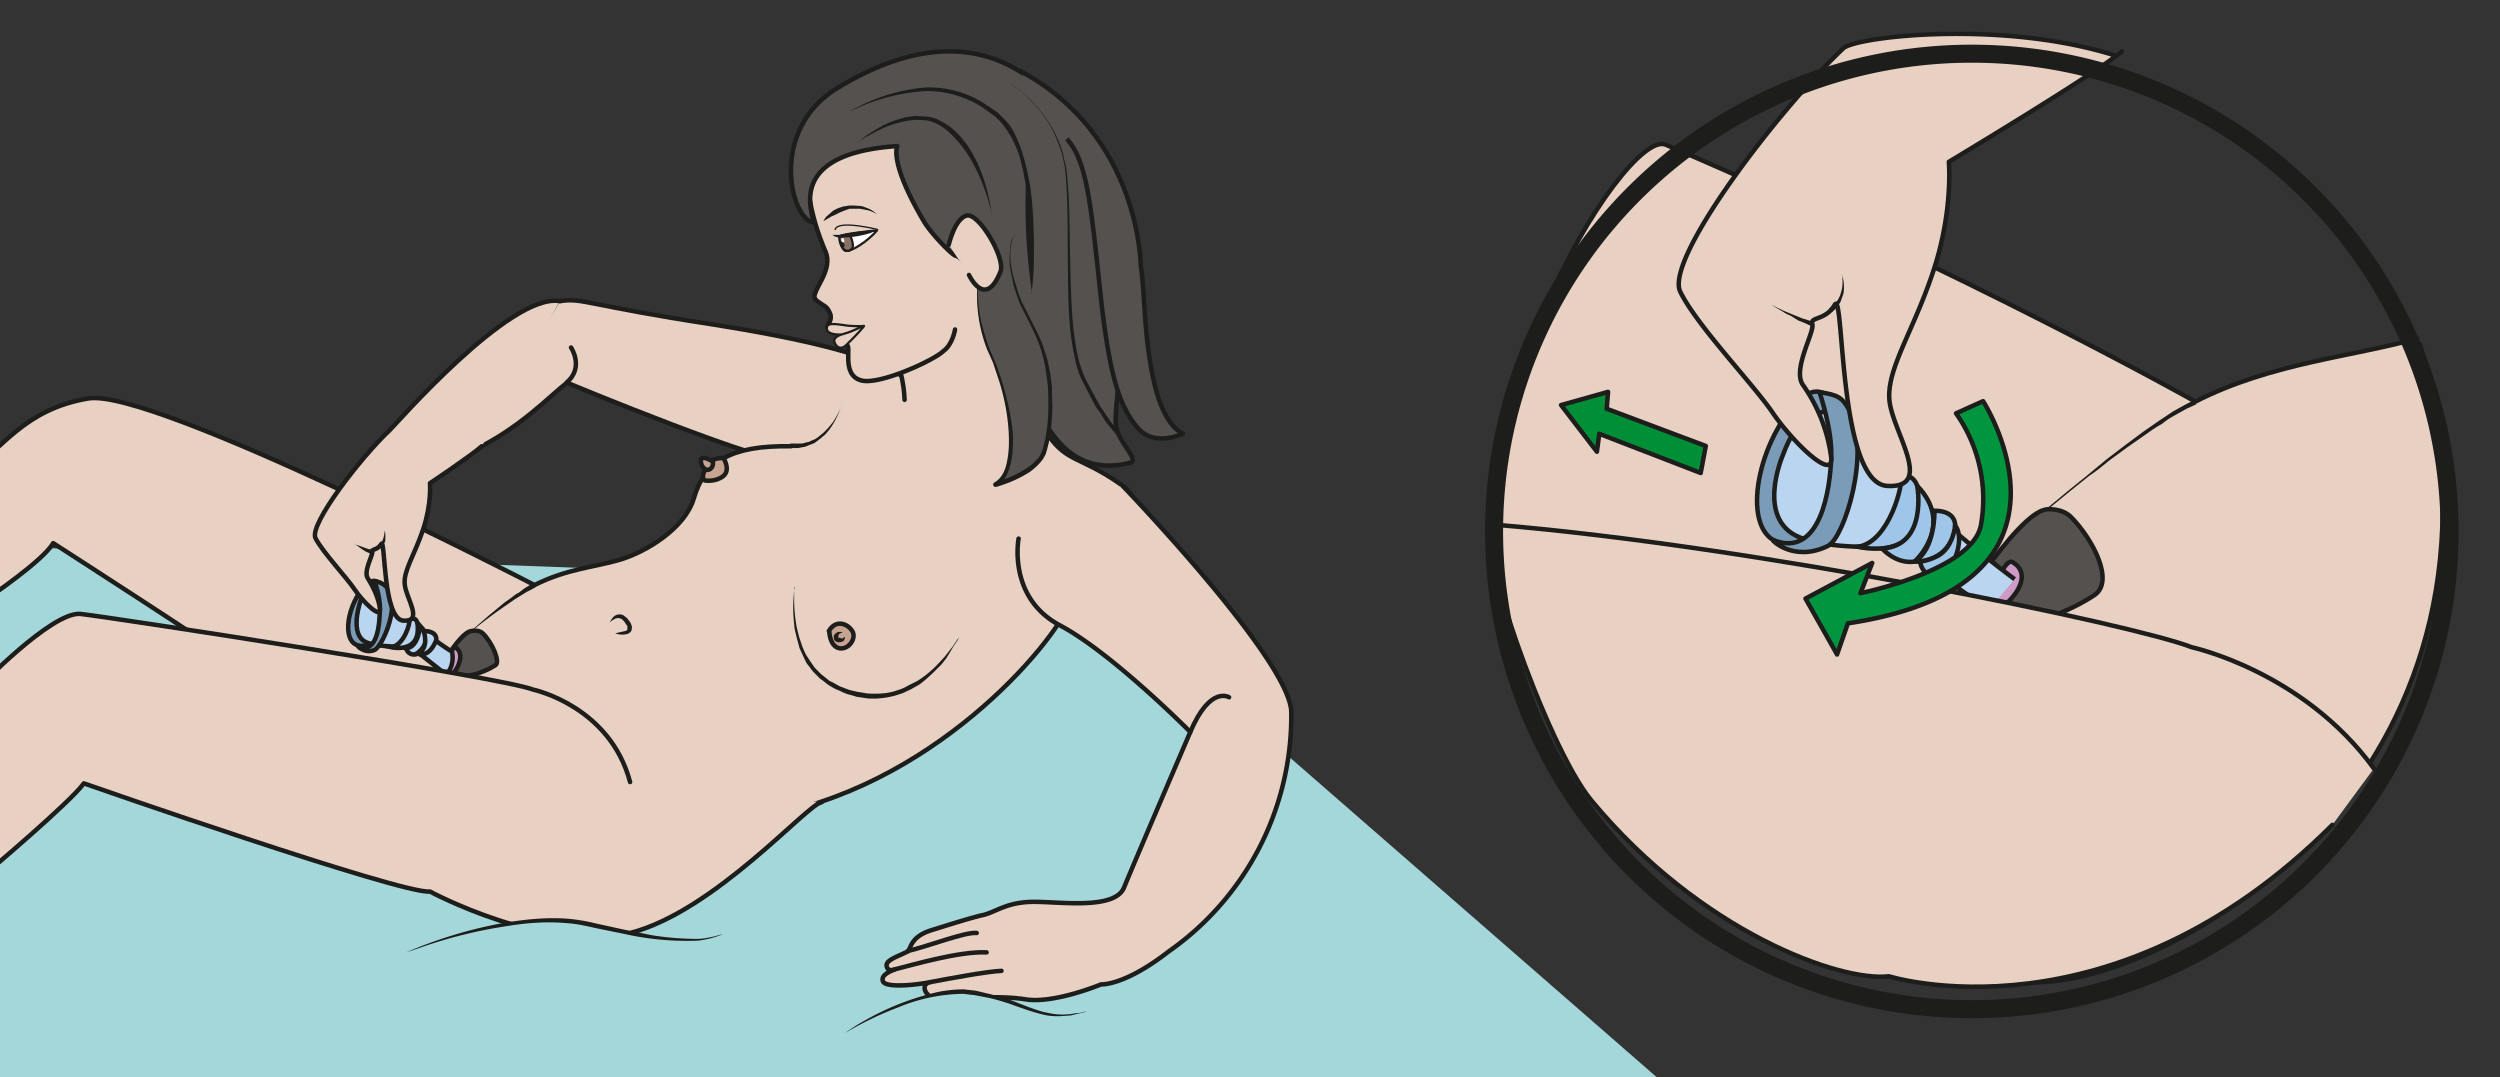 <svg xmlns="http://www.w3.org/2000/svg" viewBox="0 0 739.4 318.6"><rect x="0" y="0" width="739.4" height="318.6" fill="#333333" stroke="none"/><defs><clipPath id="a" clipPathUnits="userSpaceOnUse"><path d="M0 239h554.6V0H0z"/></clipPath></defs><path d="M0 318.6h490l-166.4-145L0 161.6z" fill="#a3d7da"/><g clip-path="url(#a)" transform="matrix(1.333 0 0 -1.333 0 318.6)"><path stroke-linejoin="round" d="M104.6 138.9c10.6 4.9 17.5 12.4 21.2 15.2 0 0 45.7-19 49.7-17.3 0 0 7.7-1.8 12.7 0l15 13.2c.8 6.2-10.4 11.5-44.9 17-28.2 4.3-29.1 6-34 5.2" stroke="#1d1d1b" stroke-linecap="round" stroke-miterlimit="10" fill="#e8d1c2"/><path stroke-linejoin="round" d="M175.5 140c-13.3.2-19.2-3.3-21.6-11.7-2-6.5-10.4-11.7-16.4-13.5-5.9-1.7-11.7-2-18.9-5.6 0 0-84.7 43.8-99 41.4s-19-11.2-26.7-16.3l4.4-28s12.3 8.3 14.5 12.2c0 0 34.7-22.3 44.4-29.2s57-40.8 70.5-39.8 28.5 6.1 41.5 8.2c38.6 6 65.7 38.6 69 47.3 2.5 6.4 21.5 19.4 11.8 26.3s-12.6 4.8-17.3 12.5c-1.6 2.5-5.3 40-7.2 41.8l-27.6-23.7c3.7-3.7 3.8-11.6 3.8-11.6" stroke="#1d1d1b" stroke-linecap="round" stroke-miterlimit="10" fill="#e8d1c2"/><path d="M99.2 94.4a29091.2 29091.2 0 009.2 8l3.5 2.9 1.7 1.2c.5.4 1 .8 1.5 1l1.3 1 1 .6 1 .5.4-.9-.9-.5-1-.5-1.3-.8-1.6-1-1.7-1.2a103.3 103.3 0 01-10.2-7.9l-3-2.4" fill="#1d1d1b"/><path d="M104.6 99s1.7.4 2.6-.6c2-2 3.9-6.3 2.7-7-6.6-4.1-13.1-2.2-13.1-2.2s5 9.5 7.8 9.8" fill="#54514e"/><path stroke-linejoin="round" d="M104.6 99s1.7.4 2.6-.6c2-2 3.9-6.3 2.7-7-6.6-4.1-13.1-2.2-13.1-2.2s5 9.5 7.8 9.8z" stroke="#1d1d1b" stroke-miterlimit="10" fill="none"/><path d="M176.2 108.8v-2.5a35 35 0 01.6-6.6l.5-2 .7-2.1c.3-.7.6-1.5 1-2.1l.7-1.1.7-1c.4-.7 1.1-1.2 1.7-1.9l1-.8 1-.8c.8-.3 1.5-.8 2.3-1.2.9-.3 1.7-.7 2.6-.9l1.3-.3 1.3-.2c.8-.2 1.7-.2 2.6-.2 1.7 0 3.5.2 5 .8.8.2 1.6.6 2.3 1l2 1a23.8 23.8 0 014.9 4.1l1.2 1.3 1.8 2.3 1 1.5.4.5-.3-.6-1-1.5L210 93l-1.1-1.4-1.4-1.4c-1-1-2.1-2-3.4-3l-2.1-1.2c-.8-.3-1.5-.8-2.4-1-1.6-.6-3.5-.9-5.3-1-1 0-1.8 0-2.8.2l-1.4.2-1.3.4c-1 .2-1.8.6-2.6 1-.9.3-1.7.8-2.5 1.3l-1 .8c-.4.3-.8.5-1.1.9-.6.6-1.3 1.2-1.8 2l-.8 1-.6 1.2-1 2.2-.6 2.2-.5 2.1-.2 2-.1 1.8a35.6 35.6 0 00.3 5.4" fill="#1d1d1b"/><path d="M99.8 94s.8 1.6 1.3 1.3c2.8-1.6-.7-7.6-3.5-7.5-2.1 0-1.5 1.6-.2 3.4 1.4 1.9 2.4 2.8 2.4 2.8" fill="#cf9ac6"/><path d="M99.8 94s.8 1.6 1.3 1.3c2.8-1.6-.7-7.6-3.5-7.5-2.1 0-1.5 1.6-.2 3.4 1.4 1.9 2.4 2.8 2.4 2.8z" stroke="#1d1d1b" stroke-miterlimit="10" fill="none"/><path d="M84.5 109.1s1.7-2.5 1.3-5.2c-.4-3.2-1.1-8.2-5.6-8.2-4.4.1-3.5 8 .2 12.7 2.6 3.4 4.1.7 4.1.7" fill="#7a9cb8"/><path d="M84.5 109.1s1.7-2.5 1.3-5.2c-.4-3.2-1.1-8.2-5.6-8.2-4.4.1-3.5 8 .2 12.7 2.6 3.4 4.1.7 4.1.7z" stroke="#1d1d1b" stroke-miterlimit="10" fill="none"/><path d="M99.2 89.6s1.7 1.6 1.1 4.8c0 0-8 4.9-10.4 9-2.3 4-5.9 9-9.7 2.9 0 0-3.3-8.6 1.6-10s8 .2 11.9-2.8l4.3-3.4" stroke="#1d1d1b" stroke-miterlimit="10" fill="#bad5ef"/><path d="M79.5 95.6c-.3.1 1.5-1.7 3.6-.8 2 .8 7.7 14 0 15.3 0 0 1.3-3.6 1.2-6.2-.1-2.8-.3-10.1-4.8-8.3" fill="#7a9cb8"/><path stroke-linejoin="round" d="M79.5 95.6c-.3.1 1.5-1.7 3.6-.8 2 .8 7.7 14 0 15.3 0 0 1.3-3.6 1.2-6.2-.1-2.8-.3-10.1-4.8-8.3z" stroke="#1d1d1b" stroke-linecap="round" stroke-miterlimit="10" fill="none"/><path d="M90.8 101.4c.3-.3-1-5.5-4-6 0 0 6-1.4 5.9 4.2 0 3.3-1.9 1.8-1.9 1.8" fill="#bad5ef"/><path d="M90.8 101.4c.3-.3-1-5.5-4-6 0 0 6-1.4 5.9 4.2 0 3.3-1.9 1.8-1.9 1.8z" stroke="#1d1d1b" stroke-miterlimit="10" fill="none"/><path d="M90.1 95.2s.3-1.6 2.1-1.4c0 0 4.5 2.7 1 6.4 0 0-.3-4.8-3-5" fill="#bad5ef"/><path d="M90.1 95.2s.3-1.6 2.1-1.4c0 0 4.5 2.7 1 6.4 0 0-.3-4.8-3-5z" stroke="#1d1d1b" stroke-miterlimit="10" fill="none"/><path d="M96.8 97s.4 2-2.8 2c0 0 1.4-3.9-1.4-5 0 0 2.5-1.3 4.2 3" fill="#bad5ef"/><path d="M96.8 97s.4 2-2.8 2c0 0 1.4-3.9-1.4-5 0 0 2.5-1.3 4.2 3z" stroke="#1d1d1b" stroke-miterlimit="10" fill="none"/><path stroke-linejoin="round" d="M106.9 140c-2.5-2.2-11.5-8.2-11.5-8.2s.4-4.5-1.5-10.2c-1.9-5.7-4.4-9.2-4.1-12.2.2-3 4.3-8.4-.3-8.1-4.6.3-4 18.5-4.9 17-.9-1.5-2.3-1-2-1.8.1-.7-2-4.3-1-5.8s2.5-4.5 2.7-6.8c.2-2.3-3.8 1.6-5.6 4.3s-7.1 8.3-8.7 11.4c-1.5 3.1 10.4 18.3 16.4 23.9 1.2 1.1 26.8 30.6 37.8 28.7" stroke="#1d1d1b" stroke-linecap="round" stroke-miterlimit="10" fill="#e8d1c2"/><path d="M78.6 118.3l2-.7a11.3 11.3 0 012-.6l-.2-1-.7.4c-.4.1-.8.4-1.3.7l-1.8 1.3M85.3 121.3l.2-.6v-.6-.8c0-.2 0-.5-.2-.7l-.3-.6-.5-.6-.6.8.4.3.4.4c.2.1.2.3.3.5l.2.7.1.6v.6M135.3 101l.2.3c.2.3.4.7.8 1a1.9 1.9 0 002 .2l.8-.6.7-.9.2-.4.2-.6c0-.4 0-.9-.3-1.2-.3-.3-.7-.5-1-.5a3 3 0 00-.8-.1c-1 0-1.6.3-1.6.3a775.3 775.3 0 002.2.5c.2 0 .4.2.5.3v.8l-.3.4a4 4 0 01-1 1.2l-.7.2-.6-.1-1-.6-.3-.3" fill="#1d1d1b"/><path stroke-linejoin="round" d="M182.3 61c-3-.2-23.7-24.2-42.5-29-18.8-4.6-44.4 9.2-44.4 9.2-6.1-.7-76.8 24-76.8 24-3-4.2-21.4-19.7-21.4-19.7l-2.1 40.8s16.3 17 22.7 16.5c6.5-.7 93.8-14.1 100.5-16.8 0 0 17-3.6 21.5-20.5" stroke="#1d1d1b" stroke-linecap="round" stroke-miterlimit="10" fill="#e8d1c2"/><path d="M187 149.8l-.9-2.4a18.5 18.5 0 00-2-3.6l-1-1.2-1.2-1-1.2-.9-1.3-.5c-.5-.2-.9-.4-1.3-.4l-1-.2h-1.6a.5.5 0 100 1h.7a291.9 291.9 0 011.8 0l1.1.3c.4 0 .8.3 1.3.5.4.1.8.4 1.2.7l1.1.9 1 1 1 1.2a18.2 18.2 0 012.3 4.6" fill="#1d1d1b"/><path d="M184 99s0-3.2 2.1-3.8c2.2-.5 4 2.2 3 3.8-1 1.6-3.6 2.7-5.2 0" fill="#c6a491"/><path stroke-linejoin="round" d="M184 99s0-3.2 2.1-3.8c2.2-.5 4 2.2 3 3.8-1 1.6-3.6 2.7-5.2 0z" stroke="#1d1d1b" stroke-linecap="round" stroke-miterlimit="10" fill="none"/><path d="M187 98.8l-.3-.2-.2-.1-.4-.2V98h-.1v-.2-.1-.2h.4l.4-.2h-.2c.2 0 .3 0 .5.2l.4.2-.1-.5-.3-.5h-.2l-.5-.2h-.6l-.3.2c-.2 0-.3.2-.4.3l-.1.5v.5l.1.1.2.3.6.4h1" fill="#1d1d1b"/><path stroke-linejoin="round" d="M156.4 132.4s2.4-.4 4.1 1 0 4 0 4-1.8 0-2.7-.6c0 0-2.3 1.4-2.3 0s1-1.9 1-1.9-1.2-2 0-2.5" stroke="#1d1d1b" stroke-linecap="round" stroke-miterlimit="10" fill="#c6a491"/><path stroke-linejoin="round" d="M156.3 134.9c1.4-.6 2.2.8 1.8 2" stroke="#1d1d1b" stroke-linecap="round" stroke-miterlimit="10" fill="none"/><path stroke-linejoin="round" d="M226 119.5s-2.5-13 9.1-19.2c11.7-6.2 29-23.7 29-23.7s-11.7-27.2-14.7-34.5c-2.1-5.2-15.1-3-20.8-3.2-5.7-.2-8-2.5-10.9-3-2.8-.7-6.3-1.8-11.1-3.3-4.8-1.5-4.5-4.3-5.2-4.7-2.6-1.3-5.2-2-4.6-3.5.3-1 1.7-.5 1.7-.5h0c-1.8-.7-3-1.5-2.6-2.6.5-1.5 7-.9 10.5-.2-2.5-.5-1-3.8 2.2-3.8 3.1 0 12.5 1 18.8 0 6.4-1.1 16.9 3.3 16.9 3.3s5.1-.4 15 7.3a63.8 63.8 0 0127.2 52.9c.3 11.2-37.5 50.5-37.5 50.5" stroke="#1d1d1b" stroke-linecap="round" stroke-miterlimit="10" fill="#e8d1c2"/><path stroke-linejoin="round" d="M206.4 21.1c3.7.7 12.7 2.4 15.8 2.5M198.4 23.9c4 1 14.5 4.1 20.5 3.8M201.4 28c4.4 1 12.8 4.3 15.3 4M272.7 84.3s-4.2 2.7-8.6-7.7M126.7 161.9s3-4.4-1-7.8" stroke="#1d1d1b" stroke-linecap="round" stroke-miterlimit="10" fill="none"/><path d="M187.5 9.8s17 11 28.9 9c11.9-2.2 14.7-7.1 24.7-4.2" fill="#a3d7da"/><path d="M187.5 9.8a41 41 0 004.4 2.8 59.4 59.4 0 0016.6 6.4c1.7.3 3.5.5 5.3.5l2.7-.3 2.5-.6c1.8-.4 3.4-.9 5-1.4l4.4-1.7c1.4-.5 2.8-1 4-1.2 1.3-.3 2.5-.4 3.6-.4l1.5.1 1.2.2c.8 0 1.4.2 1.8.3l.6.1-.6-.2-1.7-.4-1.3-.3-1.5-.1c-1-.1-2.3-.1-3.6.1-2.7.5-5.6 1.6-8.7 2.7-1.6.5-3.2 1-4.8 1.3l-2.6.5-2.5.3a38.4 38.4 0 01-14.5-3 74.2 74.2 0 01-11.8-5.7" fill="#1d1d1b"/><path stroke-linejoin="round" d="M211.9 165.9s-.5-3.3-2.6-4.8c-2-2-14.2-7.6-18.2-6.5-4.6 1.2-2 8-3.3 7.9-1.6-.1-1.2.5-1.2.5-.9 1.3 3 1.3 1.5 1.7-1.4.3-3.8.5-4.2 1 0 0-.7.8.1 1.7 0 0 .6 1 .2 2-.4 1-.8 1.5-1.7 2-.9.6-1.8 1.1-1.8 1.8s.7 2 1.7 3.9c1 2 1.6 4.1.8 6-.8 1.8-6.7 15.5-2.5 24.4 0 0 1 6.9 4.5 5.3 1.4-.6 9.4 4.9 15.9 3.2 10.6-2.9 18.6-18 20.7-21 5.3-7.4 10.3-27.8 10.3-27.8" stroke="#1d1d1b" stroke-linecap="round" stroke-miterlimit="10" fill="#e8d1c2"/><path d="M186.3 186.6s.3-2.8 1.2-3.2c1-.5 4.9 1.9 7.1 4.5 0 0-7.3-.7-8.3-1.3" fill="#fff"/><path stroke-linejoin="round" d="M186.3 186.6s.3-2.8 1.2-3.2c1-.5 4.9 1.9 7.1 4.5 0 0-7.3-.7-8.3-1.3z" stroke="#1d1d1b" stroke-miterlimit="10" stroke-width=".5" fill="none"/><path d="M182.7 190l.3.5.4.5.7.6.8.7 1 .5 1.2.4 1.3.2h1.3l1.2-.1c.4 0 .8-.2 1.1-.3l1-.4.7-.4.5-.4a68.6 68.6 0 00.5-.4l-.5.3-.6.3-.8.3-1 .2-1 .2h-2.3l-1.1-.4-1-.4-1-.5-.9-.4-1.7-1" fill="#1d1d1b"/><path d="M188.6 186.8s1.2-2.4.3-3.1c-1.4-1.2-2.7.8-2.7 2.8l1.7.3" stroke="#1d1d1b" stroke-miterlimit="10" stroke-width=".5" fill="#877164"/><path d="M186.5 184.7c.1-.4.4-.6.7-.5.2 0 .3.5 0 .8 0 .4-.4.6-.6.5-.3 0-.3-.5-.1-.8M194.6 187.9l-1.5-.6a21.8 21.8 0 00-6.8-1 4 4 0 00-1.2.3l-.4.3h1.5l3.4.6 3.4.4h1.6" fill="#1d1d1b"/><path d="M194.7 188.1s-8.8 2.2-9.4 0" stroke="#1d1d1b" stroke-linecap="round" stroke-miterlimit="10" stroke-width=".3" fill="none"/><path stroke-linejoin="round" d="M186.7 164.8s-3.7-.3-3.2 1.7c.2.9 2 .6 3.6.4 1.5-.3 4-.3 4.6-.2.2 0-2.5-2.9-3.9-4.2-1.6-1.6-2.7.2-2.7.9s.8 1.2 2.3 1.6c1.6.4 4.1 1.7 4.1 1.7" stroke="#1d1d1b" stroke-linecap="round" stroke-miterlimit="10" stroke-width=".5" fill="#e8d1c2"/><path d="M221.6 182.5s.7-3.3 2-8.2a172.2 172.2 0 017.7-22.3 79.2 79.2 0 014.5-8.3l1.2-1.7 1.2-1.6.6-.7a342.5 342.5 0 001.8-1.7l.6-.5.6-.4 1-.6 1-.4.6-.2.6-.2-.6.2c-.2 0-.4 0-.7.2l-.9.4c-.3.1-.7.3-1 .6l-.6.3-.6.5-1.2 1.1-.7.6a461 461 0 00-1.9 2.3l-1.2 1.7a52.7 52.7 0 00-4.6 8.3c-.8 1.5-1.4 3-2 4.6-5.3 12.5-8.4 25.8-8.4 25.8z" fill="#1d1d1b"/><path d="M212 182.3c-.6 0-5 4.4-6.9 7.4-8 13.5-6 16.9-6 16.9-27-1.8-17.4-17.2-18.8-16.9-4.9 1-9.8 20.6 5.7 29.9 30.2 18.2 46 1.2 53.4-9.7l2.6-4.6c2.6-5 6.5-13.2 7.7-20.7 2-11.7-2.7-34.1-2.1-40 .3-3.3 5.2-7.7 3.3-8.2-7.4-2-13 .4-17.3 6.2a99 99 0 00-13 23.8c-2 7.1-6.3 15.6-8.7 15.9" fill="#54514e"/><path stroke-linejoin="round" d="M212 182.3c-.6 0-5 4.4-6.9 7.4-8 13.5-6 16.9-6 16.9-27-1.8-17.4-17.2-18.8-16.9-4.9 1-9.8 20.6 5.7 29.9 30.2 18.2 46 1.2 53.4-9.7l2.6-4.6c2.6-5 6.5-13.2 7.7-20.7 2-11.7-2.7-34.1-2.1-40 .3-3.3 5.2-7.7 3.3-8.2-7.4-2-13 .4-17.3 6.2a99 99 0 00-13 23.8c-2 7.1-6.3 15.6-8.7 15.9z" stroke="#1d1d1b" stroke-miterlimit="10" fill="none"/><path d="M190.3 207.4a19.7 19.7 0 003.3 2.4 22.4 22.4 0 005.6 2.7l1.8.5 2 .3a3272.9 3272.9 0 003-.2l1-.2c1.4-.4 2.7-1.3 3.8-2a20.2 20.2 0 005.2-6.4l.9-1.7.7-1.7a38.2 38.2 0 002.4-9.5v-.5s0 .7-.3 1.9a43.9 43.9 0 01-4.5 11 26.5 26.5 0 01-5 6c-1.1.9-2.2 1.6-3.4 2-1.2.4-2.5.4-3.8.4l-1.8-.2-1.7-.4a22.5 22.5 0 01-5.7-2.3l-1.9-1-1.6-1M222.3 221.6s1.2-.6 3.2-2a29.2 29.2 0 009.8-12.9l.5-1.6.4-1.8c.4-1.2.5-2.5.6-3.7.5-5 .5-10.5.6-16 .1-5.3.2-10.7.6-15.8.2-2.5.6-5 1-7.2a27 27 0 012-6l2.7-5 .6-1 .6-.9 1.1-1.6c.6-1 1.3-1.6 1.7-2l.6-.7-.6-.8-.7.8-1.8 2.2-1 1.7-.7.9-.6 1-2.6 5c-1 1.8-1.6 4-2 6.3-.5 2.3-.8 4.7-1 7.3-.4 5-.3 10.5-.4 15.9 0 5.4 0 10.8-.4 15.9-.1 1.2-.2 2.5-.5 3.6l-.4 1.8-.6 1.7a25.8 25.8 0 01-6.3 10c-1.2 1.3-2.3 2.2-3.3 2.9-1.9 1.4-3.1 2-3.1 2" fill="#1d1d1b"/><path stroke-linejoin="round" d="M236.7 208.2c4.4-4.8 5.3-14 7.4-33.8s4.5-25.6 8.2-30.2c3.8-4.6 10.2-1.4 10.2-1.4s-4 1.2-6.3 10.8c-2.6 11-2.1 20.8-3.1 26.4 0 0 0 29.1-27 43.4" stroke="#1d1d1b" stroke-miterlimit="10" fill="#54514e"/><path d="M217.8 180.2s-3-8.7 1.8-19.4 7-25.5 1.4-29.3c0 0 9.1 2.3 10.8 7.5a39.7 39.7 0 01-2.6 27.4c-8.5 15.1-4 21-4 21" fill="#54514e"/><path d="M217.8 180.2l-.6-3a28 28 0 01.5-9.5l.8-3 1-3 1.3-3a63.5 63.5 0 003.9-15.4c.1-2.1.1-4.3-.3-6.4a12 12 0 00-1-3.2c-.4-1-1.2-2-2.1-2.6l-.4.9a27.2 27.2 0 017 3.2c1.1.7 2 1.6 2.8 2.6l.4.9.3.8.5 2a38.2 38.2 0 01.7 7.8v2l-.1 2-.5 3.8-.4 2-.5 1.9-.6 1.8-.8 1.9a157.5 157.5 0 01-2.6 5.3l-.9 1.8-.7 2-.6 1.8-.8 4a18 18 0 000 4c0 1.3.4 2.6 1.2 3.7-.7-1.1-1-2.4-1.1-3.8-.1-1.3 0-2.6.2-3.9a29 29 0 011-3.8l.6-2 .7-1.8.9-1.7.9-1.8 1.8-3.6.8-1.8.7-2 .6-1.9.4-2c.3-1.2.4-2.6.6-4v-2l.1-2a49.1 49.1 0 00-.7-8l-.5-2-.3-1-.5-.9c-.8-1.2-1.8-2.1-3-3a28 28 0 00-7.4-3.3.5.5 0 00-.4 1c1.7 1 2.5 3 2.8 5 .4 2 .4 4.2.3 6.2a46.8 46.8 0 01-2.5 12.4l-1 3-1.3 2.9a33.1 33.1 0 00-2.2 10.9v1.6c0 2 .3 4.2 1 6.2" fill="#1d1d1b"/><path d="M186.7 185.6c0-.2.2-.4.4-.4.2.1.3.3.2.6s-.2.4-.4.4-.3-.3-.2-.6" fill="#fff"/><path stroke-linejoin="round" d="M215 178s3.6-7.8 7 .8c1.1 3-4.8 13-7.5 12.4-2.7-.7-4-6.5-4-6.5" stroke="#1d1d1b" stroke-linecap="round" stroke-miterlimit="10" fill="#e8d1c2"/><path d="M229 173.9a133.6 133.6 0 00-1.4 24c-.4 2.2-.8 4.5-1.5 6.7a21.8 21.8 0 01-4.2 7.5l-1.3 1.2-2.8 2a22.8 22.8 0 01-12.4 3.5 43 43 0 01-13.9-3.2l-3-1.3.7.4 2.2 1.1a39.8 39.8 0 0014 3.8 22.7 22.7 0 0012.9-3.5l3-2 1.3-1.3 1.3-1.4c1.4-2 2.3-4.3 3-6.5.7-2.3 1.2-4.6 1.6-6.8.7-4.5.8-8.7.9-12.3 0-3.6 0-6.6-.2-8.7l-.3-3.2" fill="#1d1d1b"/><path d="M90.1 27.7s24 9.8 39.8 6.4c15.8-3.4 23.7-5.2 31.4-2" fill="#a3d7da"/><path d="M90.1 27.7a100.2 100.2 0 0022 6.6c4.3.7 8.9 1.2 13.5.9a41 41 0 006.7-1.1l6.4-1.4 6-1.2a63.1 63.1 0 0110-.8c1.4 0 2.6.3 3.6.5l2.2.6.8.3-.8-.3a19.2 19.2 0 00-5.7-1.5 63.2 63.2 0 00-16.3 1.5l-6.4 1.3c-2.2.5-4.4 1-6.6 1.1-4.5.4-9 0-13.2-.7a104 104 0 01-19.2-4.8l-3-1" fill="#1d1d1b"/><path stroke-linejoin="round" d="M536.3 163.9c-14-4-32.4-5.4-49.2-14 0 0-49.9 28.1-117.5 57-9.2 4-51.5-65.2-33.5-109 9.7-23.7 30-28.2 40.4-35.6 22.6-16.3 46.2-43.5 78-41.1S562 69.2 537 162.5" stroke="#1d1d1b" stroke-linecap="round" stroke-miterlimit="10" fill="#e8d1c2"/><path d="M441.3 115s10.7 9.7 22 18.7l4.1 3.4 4.2 3.2 3.9 2.9 3.6 2.5 3 2 2.5 1.4 2.3 1.2.4-1-2.2-1-2.5-1.4c-1-.5-2-1.2-3-2-1.2-.6-2.4-1.5-3.7-2.4l-4-2.8-4.1-3c-1.4-1.2-2.8-2.3-4.3-3.3-11.3-9-22.2-18.4-22.2-18.4" fill="#1d1d1b"/><path d="M454.1 126s3.4.4 5.5-1.8c4.6-4.7 9.8-14.2 5-17.3-15.4-10-32.5-7.1-32.5-7.1s15.2 25.4 22 26.2" fill="#54514e"/><path stroke-linejoin="round" d="M454.1 126s3.4.4 5.5-1.8c4.6-4.7 9.8-14.2 5-17.3-15.4-10-32.5-7.1-32.5-7.1s15.2 25.4 22 26.2z" stroke="#1d1d1b" stroke-miterlimit="10" fill="none"/><path d="M443.2 110.3s2 4.8 3.3 4c6.5-3.7-3.7-13.5-10.3-13.2-4.8.1.6 1.8 3.7 6.2 3.1 4.3 3.3 3 3.3 3" fill="#cf9ac6"/><path d="M443.2 110.3s2 4.8 3.3 4c6.5-3.7-3.7-13.5-10.3-13.2-4.8.1.6 1.8 3.7 6.2 3.1 4.3 3.3 3 3.3 3z" stroke="#1d1d1b" stroke-miterlimit="10" fill="none"/><path d="M406.8 149.7s4-6 3.2-12.2c-1-7.5-2.7-19.4-13.2-19.2-10.4.1-8.2 18.8.4 29.8 6.2 8 9.6 1.6 9.6 1.6" fill="#7a9cb8"/><path d="M406.8 149.7s4-6 3.2-12.2c-1-7.5-2.7-19.4-13.2-19.2-10.4.1-8.2 18.8.4 29.8 6.2 8 9.6 1.6 9.6 1.6z" stroke="#1d1d1b" stroke-miterlimit="10" fill="none"/><path d="M447 110.5s-21.9 16-27.4 25.6c-5.5 9.6-17.7 19.3-24 2 0 0-6.7-15.3 4.8-18.7 11.6-3.5 18.9.7 28-6.4 9.2-7 13-9.1 13-9.1" stroke="#1d1d1b" stroke-miterlimit="10" fill="#bad5ef"/><path d="M393.4 119.2c-.6.2 4.5-5.1 12.2-1.3 3.6 1.8 9.6 20.8 4.7 30.1-1.5 2.8-2.5 3.4-6.6 4 0 0 2.9-8.4 2.6-14.5-.2-6.7-2.3-22.6-12.9-18.3" fill="#7a9cb8"/><path stroke-linejoin="round" d="M393.4 119.2c-.6.2 4.5-5.1 12.2-1.3 3.6 1.8 9.6 20.8 4.7 30.1-1.5 2.8-2.5 3.4-6.6 4 0 0 2.9-8.4 2.6-14.5-.2-6.7-2.3-22.6-12.9-18.3z" stroke="#1d1d1b" stroke-linecap="round" stroke-miterlimit="10" fill="none"/><path d="M421.7 133.2c.8-.7-2.3-14.5-9.5-15.5 0 0 14-3.5 13.8 9.6-.1 7.8-4.3 5.9-4.3 5.9" fill="#9ec6e9"/><path d="M421.7 133.2c.8-.7-2.3-14.5-9.5-15.5 0 0 14-3.5 13.8 9.6-.1 7.8-4.3 5.9-4.3 5.9z" stroke="#1d1d1b" stroke-miterlimit="10" fill="none"/><path d="M417.6 117.3s3-3.5 7.2-2.9c0 0 9 8.1.6 16.8 0 0 2.4-13.3-7.8-13.9" fill="#9ec6e9"/><path d="M417.6 117.3s3-3.5 7.2-2.9c0 0 9 8.1.6 16.8 0 0 2.4-13.3-7.8-13.9z" stroke="#1d1d1b" stroke-miterlimit="10" fill="none"/><path d="M433 118.9s3.5 6.7-3.8 6.8c0 0 .3-8.4-4.4-11.3 0 0 5.4-.4 8.1 4.5" fill="#9ec6e9"/><path d="M433 118.9s3.5 6.7-3.8 6.8c0 0 .3-8.4-4.4-11.3 0 0 5.4-.4 8.1 4.5z" stroke="#1d1d1b" stroke-miterlimit="10" fill="none"/><path stroke-linejoin="round" d="M470.8 227.6c-5.9-5-38.4-24.5-38.4-24.5s1-10.8-3.4-24.1c-4.4-13.4-10.3-21.6-9.8-28.6s10.3-19.8-.5-19.2c-10.9.7-9.5 43.7-11.6 40.2-2.1-3.6-5.5-2.6-5-4.3.6-1.7-4.6-10.2-2-13.6a35.9 35.9 0 006.2-16c.5-5.4-8.8 3.7-13.1 10.1-4.4 6.4-16.8 19.3-20.4 26.7-3.5 7.4 22.2 40.8 36.2 54 2.8 2.6 35.3 6.4 60.6-1.7" stroke="#1d1d1b" stroke-linecap="round" stroke-miterlimit="10" fill="#e8d1c2"/><path d="M393 171.4l1.4-.7 1.5-.7 1.7-.7 1.7-.7.8-.3.7-.2 1.5-.5-.3-1-1.5.7-1.5.6-1.6 1c-.6.3-1.2.5-1.7.9l-1.4.8-1.3.8M408.6 178.3l.4-1.4a9.2 9.2 0 000-3.1l-.6-1.7-.4-.7-.5-.5c-.2-.4-.5-.7-.7-.8l-.3-.3-.6.8.3.2.7.6.4.5.5.6c.2.4.5.9.6 1.4a7.4 7.4 0 01.4 3c0 .8-.2 1.3-.2 1.3" fill="#1d1d1b"/><path stroke-linejoin="round" d="M517.5 56c-49.2-49.1-98.4-33.6-98.4-33.6-10.7-1.3-41.7 9.7-66 39-10.1 12.1-27.2 61.7-21.5 61.2 58.2-4.8 142-22.2 154.7-27.2 0 0 24.7-5.3 40.4-26.9" stroke="#1d1d1b" stroke-linecap="round" stroke-miterlimit="10" fill="#e8d1c2"/><path stroke-linejoin="round" d="M543.4 125.7a106 106 0 10-211.8 0 106 106 0 00211.8 0z" stroke="#1d1d1b" stroke-linecap="round" stroke-miterlimit="10" stroke-width="4" fill="none"/><path d="M426 114.4s.4-3.3 3.7-3.3 6.6 8.2 4.1 11.3c0 0-.4-4.8-3.8-6.7-2.3-1.2-4-1.3-4-1.3" fill="#9ec6e9"/><path d="M426 114.4s.4-3.3 3.7-3.3 6.6 8.2 4.1 11.3c0 0-.4-4.8-3.8-6.7-2.3-1.2-4-1.3-4-1.3z" stroke="#1d1d1b" stroke-miterlimit="10" fill="none"/><path d="M440 150s26.3-40.8-30-49.3l-2.4-6.9-7 12.4 14.8 7.9-2.6-6.7s24.7 5 26.7 15a33 33 0 01-5.5 24.9z" fill="#009640"/><path stroke-linejoin="round" d="M440 150s26.3-40.8-30-49.3l-2.4-6.9-7 12.4 14.8 7.9-2.6-6.7s24.7 5 26.7 15a33 33 0 01-5.5 24.9z" stroke="#1d1d1b" stroke-miterlimit="10" fill="none"/></g><path d="M504.5 131.9l-1.5 8-30-11.6-.7 5.3-10.6-13.8 13.9-3.9-.4 5z" fill="#008e36"/><path stroke-linejoin="round" d="M504.5 131.9l-1.5 8-30-11.6-.7 5.3-10.6-13.8 13.9-3.9-.4 5z" stroke="#1d1d1b" stroke-linecap="round" stroke-miterlimit="10" fill="none" stroke-width="1.333"/></svg>